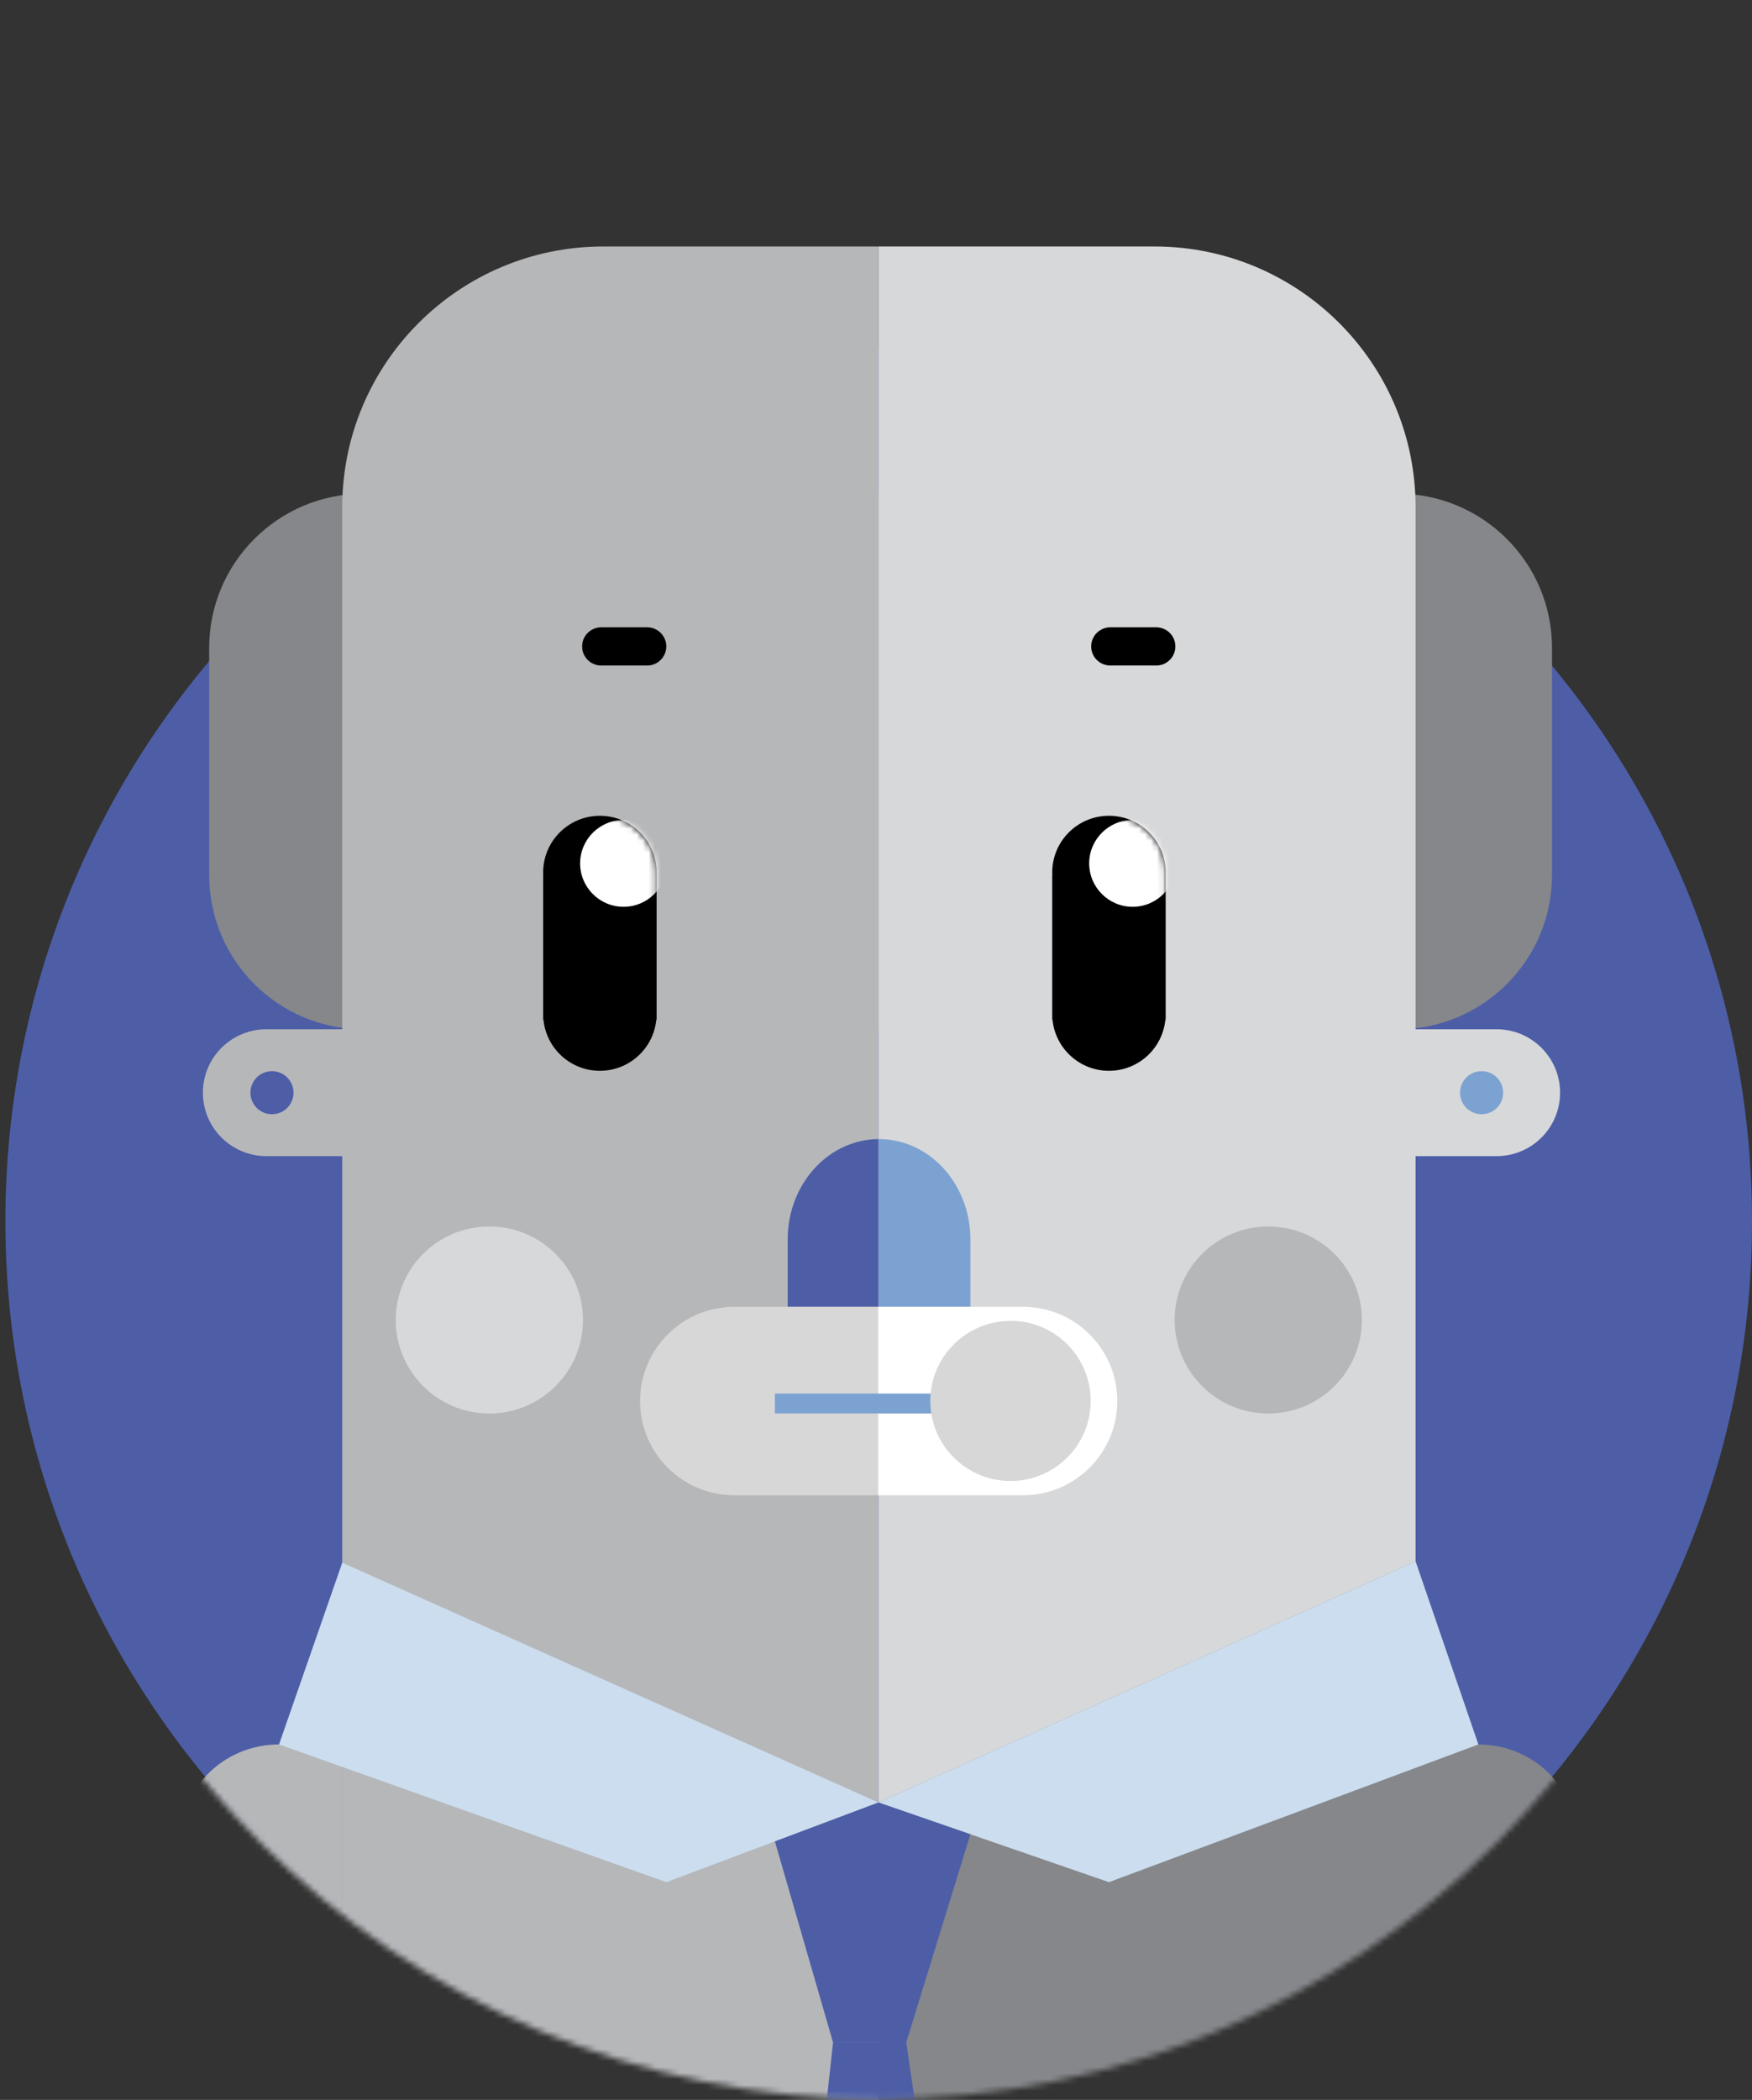 <svg width="293" height="351" viewBox="0 0 293 351" fill="none" xmlns="http://www.w3.org/2000/svg">
<rect x="0" y="0" width="293" height="351" fill="#333333" stroke="none"/>
<path d="M293 204.136C293 284.675 227.613 349.964 146.952 349.964C66.292 349.964 0.904 284.675 0.904 204.136C0.904 123.597 66.292 58.307 146.952 58.307C227.613 58.307 293 123.597 293 204.136Z" fill="#4D5EA7"/>
<mask id="mask0_0_1" style="mask-type:luminance" maskUnits="userSpaceOnUse" x="0" y="0" width="293" height="351">
<path d="M0.904 205.041C0.904 285.58 66.292 350.869 146.952 350.869C227.613 350.869 293 285.58 293 205.041C293 -41.02 227.613 3.92 146.952 3.92C125.009 3.92 104.188 0.5 85.514 0.5C35.555 0.5 0.904 24.996 0.904 205.041Z" fill="white"/>
</mask>
<g mask="url(#mask0_0_1)">
<path d="M60.815 82.517H233.722C247.993 82.517 259.555 94.062 259.555 108.311V146.257C259.555 160.506 247.993 172.051 233.722 172.051H60.815C46.544 172.051 34.982 160.506 34.982 146.257V108.311C34.982 94.062 46.544 82.517 60.815 82.517Z" fill="#86878A"/>
<path d="M100.906 41.199C76.779 41.199 57.234 60.726 57.234 84.804V459.692C57.234 509.159 97.374 549.262 146.903 549.31V41.199H100.917H100.906Z" fill="#B6B7B9"/>
<path d="M146.904 41.199V549.31C196.518 549.357 236.74 509.219 236.74 459.692V84.804C236.74 60.714 217.184 41.199 193.069 41.199H146.904Z" fill="#D7D8DA"/>
<path d="M146.903 301.283L57.234 261.216V459.704C57.234 460.359 57.27 461.015 57.282 555.874H146.903V301.295V301.283Z" fill="#B6B7B9"/>
<path d="M236.74 459.692V260.978L146.904 301.283V555.862H236.693C236.705 461.003 236.74 460.359 236.74 459.692Z" fill="#86878A"/>
<path d="M66.184 220.637C66.184 229.262 73.188 236.268 81.838 236.268C90.489 236.268 97.493 229.274 97.493 220.637C97.493 211.999 90.489 205.005 81.838 205.005C73.188 205.005 66.184 211.999 66.184 220.637Z" fill="#D7D8DA"/>
<path d="M196.445 220.637C196.445 229.262 203.449 236.268 212.1 236.268C220.751 236.268 227.755 229.274 227.755 220.637C227.755 211.999 220.751 205.005 212.1 205.005C203.449 205.005 196.445 211.999 196.445 220.637Z" fill="#B6B7B9"/>
<path d="M46.21 337.287V323.622C46.21 323.622 46.186 323.562 46.15 323.562C37.738 323.526 30.853 317.021 30.245 308.765C29.553 299.329 37.189 291.585 46.663 291.585H57.175C57.175 291.585 57.247 291.621 57.247 291.656V367.382C57.247 367.382 57.223 367.454 57.175 367.454H46.281C46.281 367.454 46.21 367.43 46.21 367.382V337.299V337.287Z" fill="#B6B7B9"/>
<path d="M247.693 337.287V323.622C247.693 323.622 247.717 323.562 247.753 323.562C256.165 323.526 263.05 317.021 263.658 308.765C264.35 299.329 256.714 291.585 247.24 291.585H236.728C236.728 291.585 236.656 291.621 236.656 291.656V367.382C236.656 367.382 236.68 367.454 236.728 367.454H247.622C247.622 367.454 247.693 367.43 247.693 367.382V337.299V337.287Z" fill="#86878A"/>
<path d="M131.727 207.174V218.444H146.928V190.399C138.528 190.446 131.727 197.94 131.727 207.174Z" fill="#4D5EA7"/>
<path d="M162.284 207.174C162.284 197.905 155.447 190.399 147 190.399C146.976 190.399 146.94 190.399 146.916 190.399V218.444H162.284V207.174Z" fill="#7CA2D2"/>
<path d="M44.551 172.039C38.693 172.039 33.932 176.781 33.932 182.643C33.932 188.504 38.681 193.246 44.551 193.246H67.401V172.039H44.551Z" fill="#B6B7B9"/>
<path d="M41.879 182.643C41.879 184.632 43.49 186.241 45.482 186.241C47.475 186.241 49.086 184.632 49.086 182.643C49.086 180.653 47.475 179.045 45.482 179.045C43.49 179.045 41.879 180.653 41.879 182.643Z" fill="#4D5EA7"/>
<path d="M250.283 172.039C256.142 172.039 260.903 176.781 260.903 182.643C260.903 188.504 256.154 193.246 250.283 193.246H227.434V172.039H250.283Z" fill="#D7D8DA"/>
<path d="M251.381 182.643C251.381 184.632 249.77 186.241 247.777 186.241C245.785 186.241 244.174 184.632 244.174 182.643C244.174 180.653 245.785 179.045 247.777 179.045C249.77 179.045 251.381 180.653 251.381 182.643Z" fill="#7CA2D2"/>
<path d="M193.368 104.856H185.684C183.918 104.856 182.486 106.285 182.486 108.049C182.486 109.812 183.918 111.242 185.684 111.242H193.368C195.134 111.242 196.566 109.812 196.566 108.049C196.566 106.285 195.134 104.856 193.368 104.856Z" fill="black"/>
<path d="M100.547 104.856H108.232C109.998 104.856 111.429 106.285 111.429 108.049C111.429 109.812 109.998 111.242 108.232 111.242H100.547C98.781 111.242 97.35 109.812 97.35 108.049C97.35 106.285 98.781 104.856 100.547 104.856Z" fill="black"/>
<path d="M194.943 146.305H194.919C194.919 146.15 194.943 145.983 194.943 145.828C194.943 140.598 190.695 136.357 185.457 136.357C180.218 136.357 175.971 140.598 175.971 145.828C175.971 145.995 175.983 146.15 175.995 146.305H175.971V170.431H176.018C176.484 175.232 180.529 178.985 185.457 178.985C190.385 178.985 194.43 175.232 194.895 170.431H194.943V146.305Z" fill="black"/>
</g>
<mask id="mask1_0_1" style="mask-type:luminance" maskUnits="userSpaceOnUse" x="175" y="136" width="20" height="43">
<path d="M175.959 145.828C175.959 145.995 175.971 146.15 175.983 146.305H175.959V170.431H176.007C176.472 175.232 180.517 178.973 185.445 178.973C190.373 178.973 194.418 175.22 194.883 170.431H194.931V146.305H194.907C194.907 146.15 194.931 145.983 194.931 145.828C194.931 140.598 190.683 136.357 185.445 136.357C180.207 136.357 175.959 140.598 175.959 145.828Z" fill="white"/>
</mask>
<g mask="url(#mask1_0_1)">
<path d="M182.152 144.315C182.152 148.318 185.41 151.571 189.419 151.571C193.428 151.571 196.686 148.318 196.686 144.315C196.686 140.312 193.428 137.059 189.419 137.059C185.41 137.059 182.152 140.312 182.152 144.315Z" fill="white"/>
</g>
<mask id="mask2_0_1" style="mask-type:luminance" maskUnits="userSpaceOnUse" x="0" y="0" width="293" height="351">
<path d="M0.904 205.041C0.904 285.58 66.292 350.869 146.952 350.869C227.613 350.869 293 285.58 293 205.041C293 -41.02 227.613 3.92 146.952 3.92C125.009 3.92 104.188 0.5 85.514 0.5C35.555 0.5 0.904 24.996 0.904 205.041Z" fill="white"/>
</mask>
<g mask="url(#mask2_0_1)">
<path d="M90.836 146.305H90.86C90.86 146.15 90.836 145.983 90.836 145.828C90.836 140.598 95.084 136.357 100.322 136.357C105.56 136.357 109.808 140.598 109.808 145.828C109.808 145.995 109.796 146.15 109.784 146.305H109.808V170.431H109.76C109.295 175.232 105.25 178.985 100.322 178.985C95.394 178.985 91.349 175.232 90.884 170.431H90.836V146.305Z" fill="black"/>
</g>
<mask id="mask3_0_1" style="mask-type:luminance" maskUnits="userSpaceOnUse" x="90" y="136" width="20" height="43">
<path d="M90.824 145.828C90.824 145.995 90.836 146.15 90.848 146.305H90.824V170.431H90.872C91.337 175.232 95.382 178.973 100.31 178.973C105.238 178.973 109.283 175.22 109.748 170.431H109.796V146.305H109.772C109.772 146.15 109.796 145.983 109.796 145.828C109.796 140.598 105.548 136.357 100.31 136.357C95.072 136.357 90.824 140.598 90.824 145.828Z" fill="white"/>
</mask>
<g mask="url(#mask3_0_1)">
<path d="M97.018 144.315C97.018 148.318 100.275 151.571 104.284 151.571C108.293 151.571 111.551 148.318 111.551 144.315C111.551 140.312 108.293 137.059 104.284 137.059C100.275 137.059 97.018 140.312 97.018 144.315Z" fill="white"/>
</g>
<mask id="mask4_0_1" style="mask-type:luminance" maskUnits="userSpaceOnUse" x="0" y="0" width="293" height="351">
<path d="M0.904 205.041C0.904 285.58 66.292 350.869 146.952 350.869C227.613 350.869 293 285.58 293 205.041C293 -41.02 227.613 3.92 146.952 3.92C125.009 3.92 104.188 0.5 85.514 0.5C35.555 0.5 0.904 24.996 0.904 205.041Z" fill="white"/>
</mask>
<g mask="url(#mask4_0_1)">
<path d="M171.079 218.432H146.857V249.933H171.079C179.79 249.933 186.854 242.88 186.854 234.183C186.854 225.486 179.79 218.432 171.079 218.432Z" fill="white"/>
<path d="M122.815 218.432C114.105 218.432 107.041 225.486 107.041 234.183C107.041 242.88 114.105 249.933 122.815 249.933H146.858V218.432H122.815Z" fill="#D7D7D7"/>
<path d="M164.123 232.932H129.592V236.256H164.123V232.932Z" fill="#7CA2D2"/>
<path d="M168.992 220.791C168.932 220.791 168.86 220.791 168.801 220.791C161.486 220.899 155.58 226.844 155.58 234.171C155.58 241.498 161.486 247.443 168.801 247.55C168.86 247.55 168.932 247.55 168.992 247.55C176.401 247.55 182.403 241.558 182.403 234.159C182.403 226.76 176.401 220.768 168.992 220.768" fill="#D7D7D7"/>
<path d="M146.904 301.283L185.457 314.603L247.241 291.585L236.74 260.978L146.904 301.283Z" fill="#CBDDEE"/>
<path d="M146.905 301.283L111.443 314.603L46.664 291.585L57.236 261.204L146.905 301.283Z" fill="#CBDDEE"/>
<path d="M162.286 306.596L151.559 341.397H139.316L129.592 307.788L146.905 301.283L162.286 306.596Z" fill="#4D5EA7"/>
<path d="M151.558 341.397L168.907 459.442L147.274 502.035L126.238 460.991L139.316 341.397H151.558Z" fill="#4D5EA7"/>
</g>
</svg>
